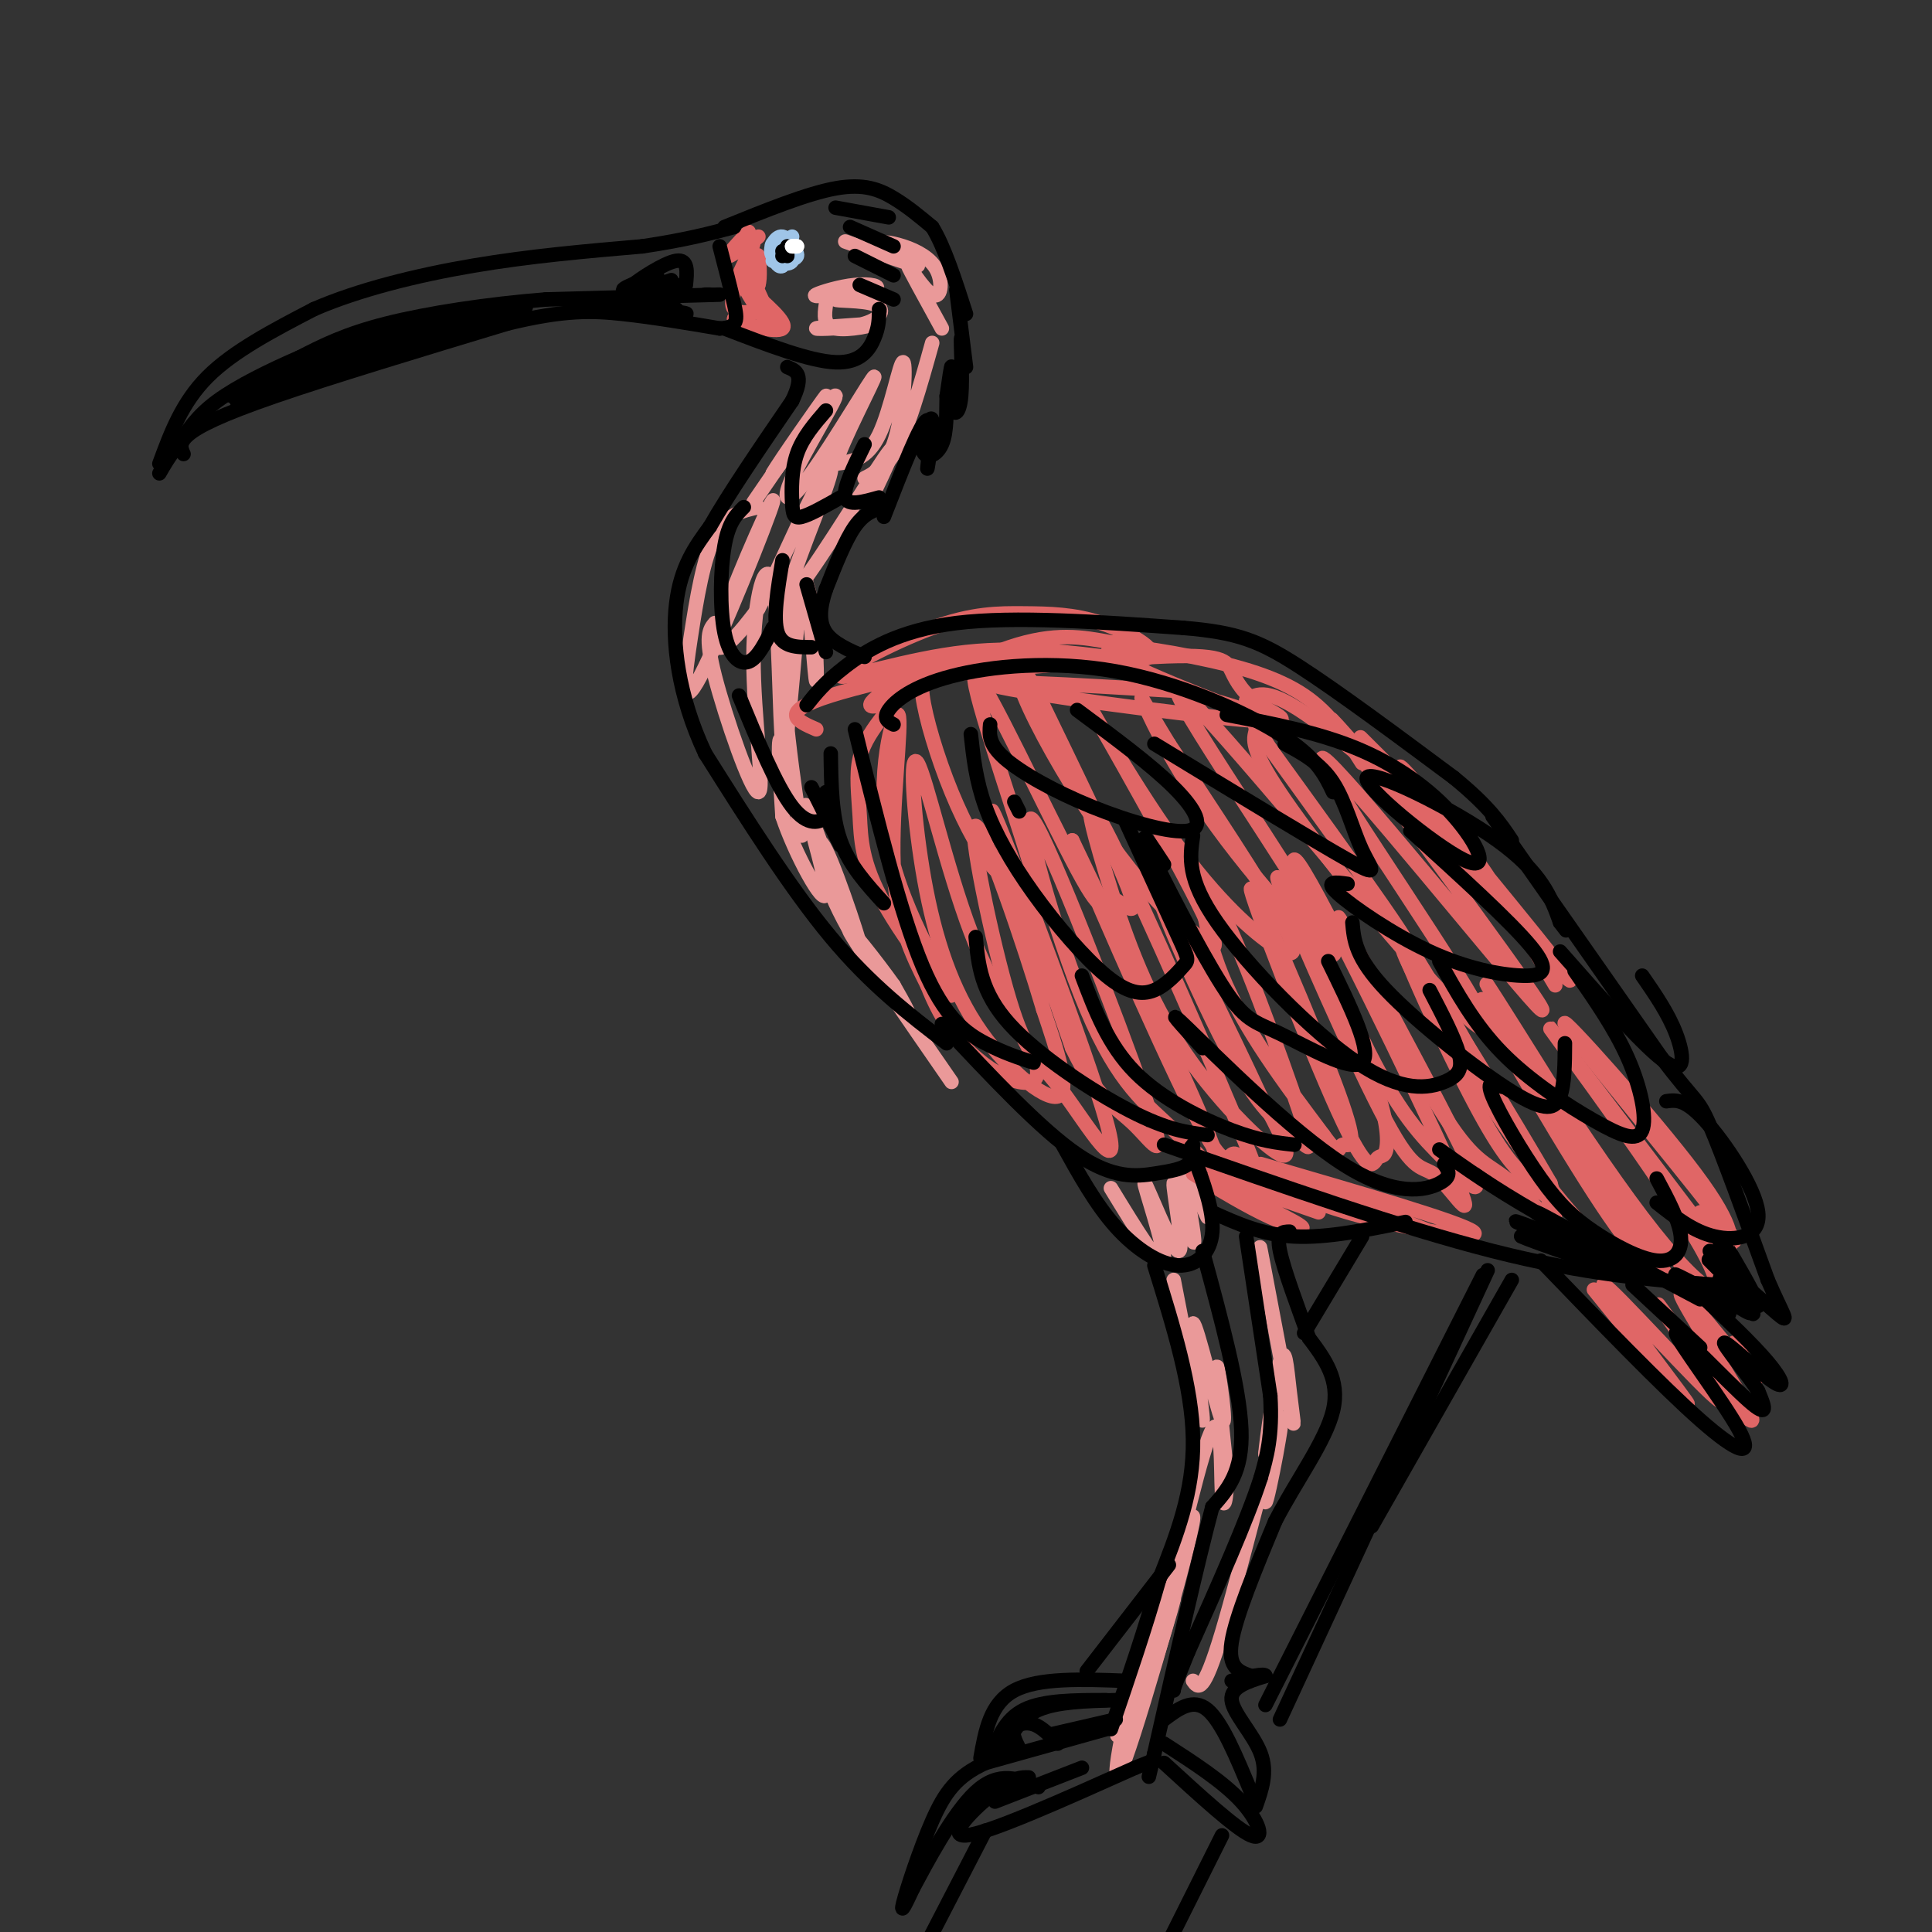 <svg viewBox='0 0 400 400' version='1.1' xmlns='http://www.w3.org/2000/svg' xmlns:xlink='http://www.w3.org/1999/xlink'><rect x="0" y="0" width="400" height="400" fill="#333333" stroke="none"/><g fill='none' stroke='#ea9999' stroke-width='3' stroke-linecap='round' stroke-linejoin='round'><path d='M172,61c-1.971,0.241 -3.942,0.481 -3,0c0.942,-0.481 4.796,-1.684 8,-2c3.204,-0.316 5.759,0.256 4,1c-1.759,0.744 -7.830,1.661 -8,2c-0.170,0.339 5.563,0.101 8,1c2.437,0.899 1.579,2.934 -2,4c-3.579,1.066 -9.880,1.162 -10,1c-0.120,-0.162 5.940,-0.581 12,-1'/><path d='M181,67c0.178,0.289 -5.378,1.511 -8,1c-2.622,-0.511 -2.311,-2.756 -2,-5'/><path d='M175,50c7.198,2.541 14.397,5.083 15,5c0.603,-0.083 -5.389,-2.790 -7,-4c-1.611,-1.210 1.160,-0.924 4,0c2.840,0.924 5.751,2.485 7,5c1.249,2.515 0.836,5.985 -1,5c-1.836,-0.985 -5.096,-6.424 -5,-6c0.096,0.424 3.548,6.712 7,13'/><path d='M193,71c-2.543,9.110 -5.085,18.220 -8,23c-2.915,4.780 -6.201,5.231 -6,5c0.201,-0.231 3.889,-1.144 6,-7c2.111,-5.856 2.645,-16.653 2,-17c-0.645,-0.347 -2.470,9.758 -5,15c-2.530,5.242 -5.765,5.621 -9,6'/><path d='M173,96c1.094,-4.260 8.329,-17.909 8,-18c-0.329,-0.091 -8.222,13.378 -13,20c-4.778,6.622 -6.440,6.398 -4,1c2.440,-5.398 8.983,-15.971 9,-17c0.017,-1.029 -6.491,7.485 -13,16'/><path d='M160,98c1.089,-2.044 10.311,-15.156 11,-16c0.689,-0.844 -7.156,10.578 -15,22'/><path d='M157,105c-3.321,0.739 -6.641,1.478 -9,6c-2.359,4.522 -3.756,12.828 -5,21c-1.244,8.172 -2.333,16.212 2,8c4.333,-8.212 14.089,-32.675 15,-36c0.911,-3.325 -7.024,14.490 -10,23c-2.976,8.510 -0.993,7.717 1,6c1.993,-1.717 3.997,-4.359 6,-7'/><path d='M157,126c3.040,-5.686 7.641,-16.402 11,-23c3.359,-6.598 5.478,-9.078 3,-2c-2.478,7.078 -9.552,23.713 -7,22c2.552,-1.713 14.729,-21.775 19,-28c4.271,-6.225 0.635,1.388 -3,9'/><path d='M148,129c-1.079,1.284 -2.158,2.568 0,11c2.158,8.432 7.553,24.011 9,24c1.447,-0.011 -1.056,-15.611 -1,-28c0.056,-12.389 2.669,-21.566 4,-15c1.331,6.566 1.380,28.876 2,33c0.620,4.124 1.810,-9.938 3,-24'/><path d='M165,130c0.791,-7.306 1.268,-13.570 2,-9c0.732,4.570 1.719,19.975 2,20c0.281,0.025 -0.143,-15.330 -2,-20c-1.857,-4.670 -5.147,1.346 -5,15c0.147,13.654 3.732,34.945 4,37c0.268,2.055 -2.781,-15.127 -4,-19c-1.219,-3.873 -0.610,5.564 0,15'/><path d='M162,169c2.489,7.601 8.710,19.105 9,16c0.290,-3.105 -5.351,-20.818 -4,-18c1.351,2.818 9.693,26.167 11,29c1.307,2.833 -4.423,-14.849 -7,-20c-2.577,-5.151 -2.002,2.229 2,11c4.002,8.771 11.429,18.935 14,22c2.571,3.065 0.285,-0.967 -2,-5'/><path d='M185,204c-3.244,-4.600 -10.356,-13.600 -9,-11c1.356,2.600 11.178,16.800 21,31'/><path d='M243,265c2.955,15.250 5.911,30.501 6,29c0.089,-1.501 -2.687,-19.753 -2,-20c0.687,-0.247 4.839,17.510 6,20c1.161,2.490 -0.668,-10.289 -1,-11c-0.332,-0.711 0.834,10.644 2,22'/><path d='M254,305c0.071,5.583 -0.750,8.542 -1,4c-0.250,-4.542 0.071,-16.583 -2,-13c-2.071,3.583 -6.536,22.792 -11,42'/><path d='M240,338c-4.653,13.989 -10.785,27.961 -8,18c2.785,-9.961 14.489,-43.856 15,-42c0.511,1.856 -10.170,39.461 -14,50c-3.830,10.539 -0.809,-5.989 2,-16c2.809,-10.011 5.404,-13.506 8,-17'/><path d='M243,331c-1.200,5.222 -8.200,26.778 -10,32c-1.800,5.222 1.600,-5.889 5,-17'/><path d='M247,348c1.057,1.494 2.115,2.989 6,-10c3.885,-12.989 10.598,-40.461 12,-44c1.402,-3.539 -2.507,16.855 -3,17c-0.493,0.145 2.431,-19.959 3,-25c0.569,-5.041 -1.215,4.979 -3,15'/><path d='M262,301c0.123,-2.144 1.931,-15.003 3,-19c1.069,-3.997 1.400,0.867 2,6c0.600,5.133 1.469,10.536 0,3c-1.469,-7.536 -5.277,-28.010 -6,-32c-0.723,-3.990 1.638,8.505 4,21'/><path d='M230,246c5.332,8.722 10.664,17.444 11,15c0.336,-2.444 -4.324,-16.053 -4,-16c0.324,0.053 5.633,13.767 7,14c1.367,0.233 -1.209,-13.014 -1,-14c0.209,-0.986 3.203,10.290 4,12c0.797,1.710 -0.601,-6.145 -2,-14'/><path d='M245,243c0.500,-0.833 2.750,4.083 5,9'/></g>
<g fill='none' stroke='#e06666' stroke-width='3' stroke-linecap='round' stroke-linejoin='round'><path d='M183,148c-2.105,2.789 -4.210,5.578 -5,9c-0.790,3.422 -0.264,7.479 0,12c0.264,4.521 0.265,9.508 5,18c4.735,8.492 14.205,20.488 14,19c-0.205,-1.488 -10.086,-16.461 -13,-31c-2.914,-14.539 1.139,-28.645 2,-27c0.861,1.645 -1.468,19.041 -1,31c0.468,11.959 3.734,18.479 7,25'/><path d='M192,204c2.607,6.661 5.626,10.813 9,14c3.374,3.187 7.105,5.409 10,6c2.895,0.591 4.954,-0.449 3,-5c-1.954,-4.551 -7.919,-12.612 -13,-26c-5.081,-13.388 -9.276,-32.101 -11,-35c-1.724,-2.899 -0.978,10.017 1,22c1.978,11.983 5.186,23.034 11,32c5.814,8.966 14.232,15.847 17,15c2.768,-0.847 -0.116,-9.424 -3,-18'/><path d='M216,209c-3.950,-13.377 -12.326,-37.818 -14,-38c-1.674,-0.182 3.352,23.896 7,36c3.648,12.104 5.916,12.234 11,19c5.084,6.766 12.984,20.168 9,6c-3.984,-14.168 -19.853,-55.905 -23,-63c-3.147,-7.095 6.426,20.453 16,48'/><path d='M222,217c4.893,10.341 9.126,12.194 13,16c3.874,3.806 7.390,9.564 2,-6c-5.390,-15.564 -19.685,-52.449 -23,-57c-3.315,-4.551 4.348,23.234 11,39c6.652,15.766 12.291,19.514 18,25c5.709,5.486 11.488,12.710 8,3c-3.488,-9.710 -16.244,-36.355 -29,-63'/><path d='M222,174c0.780,2.633 17.231,40.715 25,56c7.769,15.285 6.855,7.773 9,9c2.145,1.227 7.348,11.192 2,-2c-5.348,-13.192 -21.248,-49.540 -28,-63c-6.752,-13.460 -4.356,-4.030 -1,7c3.356,11.030 7.673,23.662 15,35c7.327,11.338 17.665,21.382 21,23c3.335,1.618 -0.332,-5.191 -4,-12'/><path d='M261,227c-6.097,-13.203 -19.341,-40.212 -21,-42c-1.659,-1.788 8.266,21.645 15,34c6.734,12.355 10.277,13.631 13,16c2.723,2.369 4.627,5.831 1,-5c-3.627,-10.831 -12.784,-35.954 -17,-43c-4.216,-7.046 -3.490,3.987 1,15c4.490,11.013 12.745,22.007 21,33'/><path d='M274,235c3.853,5.354 2.986,2.239 4,2c1.014,-0.239 3.911,2.399 -1,-11c-4.911,-13.399 -17.629,-42.837 -18,-42c-0.371,0.837 11.605,31.947 18,46c6.395,14.053 7.208,11.050 8,10c0.792,-1.050 1.563,-0.147 2,-2c0.437,-1.853 0.541,-6.460 -4,-18c-4.541,-11.540 -13.726,-30.011 -17,-36c-3.274,-5.989 -0.637,0.506 2,7'/><path d='M268,191c4.411,10.472 14.438,33.151 20,43c5.562,9.849 6.661,6.866 10,10c3.339,3.134 8.920,12.384 2,-3c-6.920,-15.384 -26.340,-55.401 -31,-62c-4.660,-6.599 5.442,20.221 13,36c7.558,15.779 12.573,20.517 17,25c4.427,4.483 8.265,8.709 6,3c-2.265,-5.709 -10.632,-21.355 -19,-37'/><path d='M286,206c-5.865,-11.111 -11.029,-20.389 -8,-14c3.029,6.389 14.250,28.445 21,39c6.750,10.555 9.031,9.609 14,14c4.969,4.391 12.628,14.118 7,2c-5.628,-12.118 -24.544,-46.081 -29,-52c-4.456,-5.919 5.548,16.207 12,29c6.452,12.793 9.352,16.252 12,19c2.648,2.748 5.042,4.785 6,5c0.958,0.215 0.479,-1.393 0,-3'/><path d='M321,245c-6.882,-11.932 -24.088,-40.262 -29,-47c-4.912,-6.738 2.470,8.114 11,22c8.530,13.886 18.207,26.804 24,33c5.793,6.196 7.701,5.668 11,8c3.299,2.332 7.987,7.522 0,-6c-7.987,-13.522 -28.650,-45.756 -31,-48c-2.350,-2.244 13.614,25.502 23,40c9.386,14.498 12.193,15.749 15,17'/><path d='M345,264c-7.647,-13.547 -34.265,-55.915 -37,-60c-2.735,-4.085 18.411,30.111 32,48c13.589,17.889 19.620,19.470 12,6c-7.620,-13.470 -28.891,-41.991 -31,-45c-2.109,-3.009 14.946,19.496 32,42'/><path d='M353,255c5.934,7.704 4.770,5.965 5,4c0.230,-1.965 1.856,-4.156 -7,-16c-8.856,-11.844 -28.192,-33.343 -27,-31c1.192,2.343 22.912,28.526 31,39c8.088,10.474 2.544,5.237 -3,0'/><path d='M261,241c20.708,6.029 41.416,12.057 44,14c2.584,1.943 -12.957,-0.201 -26,-4c-13.043,-3.799 -23.589,-9.254 -18,-8c5.589,1.254 27.311,9.215 35,12c7.689,2.785 1.344,0.392 -5,-2'/><path d='M291,253c-1.167,-0.500 -1.583,-0.750 -2,-1'/><path d='M247,243c5.560,3.381 11.119,6.762 16,9c4.881,2.238 9.083,3.333 5,1c-4.083,-2.333 -16.452,-8.095 -17,-9c-0.548,-0.905 10.726,3.048 22,7'/><path d='M330,267c10.796,13.341 21.592,26.683 19,23c-2.592,-3.683 -18.571,-24.389 -17,-24c1.571,0.389 20.692,21.874 24,24c3.308,2.126 -9.198,-15.107 -12,-19c-2.802,-3.893 4.099,5.553 11,15'/><path d='M355,286c4.368,5.408 9.789,11.429 7,6c-2.789,-5.429 -13.789,-22.308 -14,-24c-0.211,-1.692 10.368,11.802 14,16c3.632,4.198 0.316,-0.901 -3,-6'/><path d='M169,151c-4.026,-1.756 -8.052,-3.513 3,-7c11.052,-3.487 37.182,-8.705 42,-10c4.818,-1.295 -11.678,1.333 -22,5c-10.322,3.667 -14.471,8.372 -10,7c4.471,-1.372 17.563,-8.821 27,-12c9.437,-3.179 15.218,-2.090 21,-1'/><path d='M230,133c3.543,0.189 1.900,1.161 2,2c0.100,0.839 1.944,1.545 -3,1c-4.944,-0.545 -16.678,-2.342 -29,-1c-12.322,1.342 -25.234,5.821 -26,5c-0.766,-0.821 10.615,-6.944 19,-10c8.385,-3.056 13.773,-3.046 19,-3c5.227,0.046 10.292,0.128 16,2c5.708,1.872 12.059,5.535 10,7c-2.059,1.465 -12.530,0.733 -23,0'/><path d='M215,136c-11.660,1.173 -29.309,4.105 -24,4c5.309,-0.105 33.578,-3.246 48,-4c14.422,-0.754 14.997,0.878 16,3c1.003,2.122 2.434,4.734 6,7c3.566,2.266 9.268,4.187 -4,3c-13.268,-1.187 -45.505,-5.482 -51,-7c-5.495,-1.518 15.753,-0.259 37,1'/><path d='M243,143c12.942,2.568 26.797,8.486 22,7c-4.797,-1.486 -28.244,-10.378 -34,-14c-5.756,-3.622 6.181,-1.975 16,0c9.819,1.975 17.520,4.279 23,8c5.480,3.721 8.740,8.861 12,14'/><path d='M258,145c2.244,-1.446 4.488,-2.893 14,4c9.512,6.893 26.292,22.125 27,22c0.708,-0.125 -14.655,-15.607 -17,-18c-2.345,-2.393 8.327,8.304 19,19'/><path d='M193,138c-1.289,0.749 -2.578,1.499 -2,6c0.578,4.501 3.022,12.754 6,20c2.978,7.246 6.491,13.485 9,16c2.509,2.515 4.013,1.305 6,3c1.987,1.695 4.457,6.293 1,-5c-3.457,-11.293 -12.841,-38.479 -11,-38c1.841,0.479 14.906,28.623 21,40c6.094,11.377 5.218,5.986 7,6c1.782,0.014 6.224,5.433 4,-1c-2.224,-6.433 -11.112,-24.716 -20,-43'/><path d='M214,142c-4.189,-7.440 -4.661,-4.538 -2,2c2.661,6.538 8.457,16.714 14,25c5.543,8.286 10.834,14.681 14,18c3.166,3.319 4.206,3.560 7,6c2.794,2.440 7.343,7.078 2,-4c-5.343,-11.078 -20.578,-37.872 -23,-42c-2.422,-4.128 7.969,14.409 17,27c9.031,12.591 16.701,19.236 21,22c4.299,2.764 5.228,1.647 1,-6c-4.228,-7.647 -13.614,-21.823 -23,-36'/><path d='M242,154c-5.187,-8.465 -6.655,-11.626 -5,-8c1.655,3.626 6.432,14.041 17,28c10.568,13.959 26.925,31.463 21,20c-5.925,-11.463 -34.134,-51.894 -31,-51c3.134,0.894 37.610,43.113 46,52c8.390,8.887 -9.305,-15.556 -27,-40'/><path d='M263,155c-4.716,-7.257 -3.008,-5.398 -3,-4c0.008,1.398 -1.686,2.335 3,10c4.686,7.665 15.750,22.057 27,35c11.250,12.943 22.686,24.438 15,11c-7.686,-13.438 -34.492,-51.810 -31,-50c3.492,1.810 37.284,43.803 44,51c6.716,7.197 -13.642,-20.401 -34,-48'/><path d='M284,160c-8.576,-11.562 -13.016,-16.468 -1,-3c12.016,13.468 40.489,45.311 42,46c1.511,0.689 -23.939,-29.776 -32,-40c-8.061,-10.224 1.268,-0.207 9,10c7.732,10.207 13.866,20.603 20,31'/><path d='M155,48c-2.524,2.689 -5.047,5.378 -4,5c1.047,-0.378 5.665,-3.822 6,-4c0.335,-0.178 -3.611,2.911 -4,3c-0.389,0.089 2.780,-2.822 3,-2c0.220,0.822 -2.509,5.378 -3,7c-0.491,1.622 1.254,0.311 3,-1'/><path d='M156,56c0.655,-1.214 0.792,-3.750 1,-3c0.208,0.750 0.488,4.786 0,6c-0.488,1.214 -1.744,-0.393 -3,-2'/><path d='M154,57c-1.345,1.298 -3.208,5.542 -2,7c1.208,1.458 5.488,0.131 6,0c0.512,-0.131 -2.744,0.935 -6,2'/><path d='M152,66c1.644,1.156 8.756,3.044 10,2c1.244,-1.044 -3.378,-5.022 -8,-9'/><path d='M154,59c0.440,1.393 5.542,9.375 6,9c0.458,-0.375 -3.726,-9.107 -5,-12c-1.274,-2.893 0.363,0.054 2,3'/></g>
<g fill='none' stroke='#9fc5e8' stroke-width='3' stroke-linecap='round' stroke-linejoin='round'><path d='M160,54c1.333,-2.083 2.667,-4.167 3,-4c0.333,0.167 -0.333,2.583 -1,5'/><path d='M162,55c-0.580,0.545 -1.531,-0.592 -2,-2c-0.469,-1.408 -0.457,-3.086 1,-3c1.457,0.086 4.359,1.938 4,3c-0.359,1.062 -3.977,1.334 -5,0c-1.023,-1.334 0.551,-4.275 2,-4c1.449,0.275 2.775,3.766 2,5c-0.775,1.234 -3.650,0.210 -4,-1c-0.350,-1.210 1.825,-2.605 4,-4'/></g>
<g fill='none' stroke='#000000' stroke-width='3' stroke-linecap='round' stroke-linejoin='round'><path d='M163,53c0.000,0.000 0.000,-1.000 0,-1'/><path d='M162,52c0.000,0.000 0.000,0.000 0,0'/><path d='M162,53c0.000,0.000 1.000,-2.000 1,-2'/></g>
<g fill='none' stroke='#ffffff' stroke-width='3' stroke-linecap='round' stroke-linejoin='round'><path d='M164,51c0.000,0.000 1.000,0.000 1,0'/><path d='M164,51c0.000,0.000 1.000,0.000 1,0'/></g>
<g fill='none' stroke='#000000' stroke-width='3' stroke-linecap='round' stroke-linejoin='round'><path d='M146,61c0.000,0.000 1.000,0.000 1,0'/><path d='M149,61c0.000,0.000 -36.000,1.000 -36,1'/><path d='M113,62c-12.133,0.956 -24.467,2.844 -33,5c-8.533,2.156 -13.267,4.578 -18,7'/><path d='M62,74c-6.222,2.689 -12.778,5.911 -17,9c-4.222,3.089 -6.111,6.044 -8,9'/><path d='M37,92c-2.000,2.500 -3.000,4.250 -4,6'/><path d='M33,96c2.333,-6.333 4.667,-12.667 10,-18c5.333,-5.333 13.667,-9.667 22,-14'/><path d='M65,64c9.200,-4.000 21.200,-7.000 33,-9c11.800,-2.000 23.400,-3.000 35,-4'/><path d='M133,51c9.000,-1.333 14.000,-2.667 19,-4'/><path d='M142,59c0.267,-2.711 0.533,-5.422 -2,-5c-2.533,0.422 -7.867,3.978 -9,5c-1.133,1.022 1.933,-0.489 5,-2'/><path d='M136,57c-1.267,0.400 -6.933,2.400 -7,3c-0.067,0.600 5.467,-0.200 11,-1'/><path d='M38,94c-0.511,-1.133 -1.022,-2.267 1,-4c2.022,-1.733 6.578,-4.067 18,-8c11.422,-3.933 29.711,-9.467 48,-15'/><path d='M105,67c11.911,-2.911 17.689,-2.689 24,-2c6.311,0.689 13.156,1.844 20,3'/><path d='M149,68c3.911,-0.111 3.689,-1.889 3,-5c-0.689,-3.111 -1.844,-7.556 -3,-12'/><path d='M150,47c8.556,-3.467 17.111,-6.933 23,-8c5.889,-1.067 9.111,0.267 12,2c2.889,1.733 5.444,3.867 8,6'/><path d='M193,47c2.500,4.000 4.750,11.000 7,18'/><path d='M150,68c8.844,3.400 17.689,6.800 23,7c5.311,0.200 7.089,-2.800 8,-5c0.911,-2.200 0.956,-3.600 1,-5'/><path d='M182,65c0.167,-1.000 0.083,-1.000 0,-1'/><path d='M198,60c0.975,7.770 1.950,15.540 2,16c0.050,0.460 -0.826,-6.391 -1,-6c-0.174,0.391 0.356,8.022 0,12c-0.356,3.978 -1.596,4.302 -2,2c-0.404,-2.302 0.027,-7.229 0,-8c-0.027,-0.771 -0.514,2.615 -1,6'/><path d='M196,82c-0.100,2.975 0.152,7.414 -1,10c-1.152,2.586 -3.706,3.320 -4,1c-0.294,-2.320 1.674,-7.694 2,-6c0.326,1.694 -0.989,10.456 -1,10c-0.011,-0.456 1.283,-10.130 0,-10c-1.283,0.130 -5.141,10.065 -9,20'/><path d='M183,105c-2.000,0.583 -4.000,1.167 -6,4c-2.000,2.833 -4.000,7.917 -6,13'/><path d='M171,122c-1.289,3.800 -1.511,6.800 0,9c1.511,2.200 4.756,3.600 8,5'/><path d='M167,146c1.867,-2.356 3.733,-4.711 8,-8c4.267,-3.289 10.933,-7.511 23,-9c12.067,-1.489 29.533,-0.244 47,1'/><path d='M245,130c11.222,0.911 15.778,2.689 24,8c8.222,5.311 20.111,14.156 32,23'/><path d='M301,161c7.333,6.000 9.667,9.500 12,13'/><path d='M309,169c0.000,0.000 35.000,50.000 35,50'/><path d='M344,219c7.133,9.467 7.467,8.133 10,14c2.533,5.867 7.267,18.933 12,32'/><path d='M366,265c3.113,7.266 4.894,9.431 2,7c-2.894,-2.431 -10.463,-9.458 -11,-9c-0.537,0.458 5.959,8.401 6,9c0.041,0.599 -6.374,-6.146 -7,-7c-0.626,-0.854 4.535,4.185 6,6c1.465,1.815 -0.768,0.408 -3,-1'/><path d='M359,270c-4.247,-2.126 -13.365,-6.941 -12,-6c1.365,0.941 13.214,7.638 15,7c1.786,-0.638 -6.490,-8.611 -8,-10c-1.510,-1.389 3.745,3.805 9,9'/><path d='M363,270c-0.200,-1.889 -5.200,-11.111 -5,-11c0.200,0.111 5.600,9.556 5,9c-0.600,-0.556 -7.200,-11.111 -7,-11c0.200,0.111 7.200,10.889 8,13c0.800,2.111 -4.600,-4.444 -10,-11'/><path d='M352,269c0.000,0.000 -34.000,-18.000 -34,-18'/><path d='M318,251c-9.000,-5.167 -14.500,-9.083 -20,-13'/><path d='M299,241c0.869,1.286 1.738,2.571 -1,4c-2.738,1.429 -9.083,3.000 -20,-4c-10.917,-7.000 -26.405,-22.571 -32,-28c-5.595,-5.429 -1.298,-0.714 3,4'/><path d='M268,237c-3.511,-0.378 -7.022,-0.756 -13,-3c-5.978,-2.244 -14.422,-6.356 -20,-12c-5.578,-5.644 -8.289,-12.822 -11,-20'/><path d='M250,235c-4.133,-0.511 -8.267,-1.022 -16,-5c-7.733,-3.978 -19.067,-11.422 -25,-18c-5.933,-6.578 -6.467,-12.289 -7,-18'/><path d='M214,220c-3.089,-1.000 -6.178,-2.000 -10,-4c-3.822,-2.000 -8.378,-5.000 -13,-16c-4.622,-11.000 -9.311,-30.000 -14,-49'/><path d='M183,187c-3.583,-3.917 -7.167,-7.833 -9,-13c-1.833,-5.167 -1.917,-11.583 -2,-18'/><path d='M185,150c-1.118,-0.590 -2.236,-1.180 -1,-3c1.236,-1.820 4.826,-4.869 13,-7c8.174,-2.131 20.931,-3.343 34,-1c13.069,2.343 26.448,8.241 34,13c7.552,4.759 9.276,8.380 11,12'/><path d='M254,148c9.422,1.805 18.844,3.609 27,7c8.156,3.391 15.047,8.367 20,14c4.953,5.633 7.967,11.922 2,9c-5.967,-2.922 -20.914,-15.056 -20,-17c0.914,-1.944 17.690,6.302 27,13c9.310,6.698 11.155,11.849 13,17'/><path d='M323,191c2.167,2.833 1.083,1.417 0,0'/><path d='M211,168c0.000,0.000 -1.000,-2.000 -1,-2'/><path d='M201,152c0.522,4.783 1.043,9.565 3,15c1.957,5.435 5.348,11.522 10,18c4.652,6.478 10.564,13.346 15,17c4.436,3.654 7.395,4.093 10,3c2.605,-1.093 4.855,-3.717 6,-5c1.145,-1.283 1.184,-1.224 -1,-6c-2.184,-4.776 -6.592,-14.388 -11,-24'/><path d='M241,179c-2.750,-4.217 -5.499,-8.434 -3,-3c2.499,5.434 10.247,20.518 15,28c4.753,7.482 6.510,7.360 12,10c5.490,2.640 14.711,8.040 17,6c2.289,-2.040 -2.356,-11.520 -7,-21'/><path d='M247,173c-0.659,4.472 -1.317,8.944 5,18c6.317,9.056 19.611,22.695 29,29c9.389,6.305 14.874,5.274 18,4c3.126,-1.274 3.893,-2.793 3,-6c-0.893,-3.207 -3.447,-8.104 -6,-13'/><path d='M280,191c0.310,3.637 0.619,7.274 7,14c6.381,6.726 18.833,16.542 26,21c7.167,4.458 9.048,3.560 10,1c0.952,-2.560 0.976,-6.780 1,-11'/><path d='M298,199c3.652,6.596 7.305,13.193 13,19c5.695,5.807 13.434,10.825 19,14c5.566,3.175 8.960,4.509 10,2c1.040,-2.509 -0.274,-8.860 -3,-15c-2.726,-6.140 -6.863,-12.070 -11,-18'/><path d='M323,197c8.911,10.111 17.822,20.222 22,23c4.178,2.778 3.622,-1.778 2,-6c-1.622,-4.222 -4.311,-8.111 -7,-12'/><path d='M241,237c24.500,8.583 49.000,17.167 68,22c19.000,4.833 32.500,5.917 46,7'/><path d='M319,257c9.350,3.103 18.699,6.205 15,5c-3.699,-1.205 -20.447,-6.718 -19,-6c1.447,0.718 21.089,7.667 21,7c-0.089,-0.667 -19.909,-8.949 -22,-10c-2.091,-1.051 13.545,5.128 19,7c5.455,1.872 0.727,-0.564 -4,-3'/><path d='M329,257c-3.822,-2.289 -11.378,-6.511 -11,-6c0.378,0.511 8.689,5.756 17,11'/><path d='M319,261c12.531,13.000 25.062,26.000 33,33c7.938,7.000 11.282,8.000 8,2c-3.282,-6.000 -13.191,-19.000 -13,-20c0.191,-1.000 10.483,10.000 15,14c4.517,4.000 3.258,1.000 2,-2'/><path d='M364,288c-1.853,-3.078 -7.486,-9.774 -7,-10c0.486,-0.226 7.093,6.016 10,8c2.907,1.984 2.116,-0.290 -1,-4c-3.116,-3.710 -8.558,-8.855 -14,-14'/><path d='M195,212c10.226,10.923 20.452,21.845 28,27c7.548,5.155 12.417,4.542 16,4c3.583,-0.542 5.881,-1.012 7,-2c1.119,-0.988 1.060,-2.494 1,-4'/><path d='M196,216c-7.833,-6.000 -15.667,-12.000 -24,-22c-8.333,-10.000 -17.167,-24.000 -26,-38'/><path d='M146,156c-5.689,-12.089 -6.911,-23.311 -6,-31c0.911,-7.689 3.956,-11.844 7,-16'/><path d='M147,109c4.000,-7.000 10.500,-16.500 17,-26'/><path d='M164,83c2.667,-5.500 0.833,-6.250 -1,-7'/><path d='M220,237c3.411,6.167 6.821,12.333 11,17c4.179,4.667 9.125,7.833 13,8c3.875,0.167 6.679,-2.667 7,-7c0.321,-4.333 -1.839,-10.167 -4,-16'/><path d='M247,239c-0.667,-2.667 -0.333,-1.333 0,0'/><path d='M251,251c5.167,2.333 10.333,4.667 17,5c6.667,0.333 14.833,-1.333 23,-3'/><path d='M249,259c3.833,14.083 7.667,28.167 8,37c0.333,8.833 -2.833,12.417 -6,16'/><path d='M251,312c-3.000,11.167 -7.500,31.083 -12,51'/><path d='M239,363c-2.000,8.500 -1.000,4.250 0,0'/><path d='M239,262c3.917,12.583 7.833,25.167 8,36c0.167,10.833 -3.417,19.917 -7,29'/><path d='M240,327c-2.833,10.000 -6.417,20.500 -10,31'/><path d='M229,358c0.000,0.000 -25.000,7.000 -25,7'/><path d='M204,365c-5.976,2.750 -8.417,6.125 -11,12c-2.583,5.875 -5.310,14.250 -6,17c-0.690,2.750 0.655,-0.125 2,-3'/><path d='M189,391c2.622,-4.867 8.178,-15.533 13,-20c4.822,-4.467 8.911,-2.733 13,-1'/><path d='M213,368c-1.511,-0.044 -3.022,-0.089 -7,3c-3.978,3.089 -10.422,9.311 -6,9c4.422,-0.311 19.711,-7.156 35,-14'/><path d='M235,366c5.833,-2.333 2.917,-1.167 0,0'/><path d='M241,361c6.133,3.956 12.267,7.911 16,12c3.733,4.089 5.067,8.311 2,7c-3.067,-1.311 -10.533,-8.156 -18,-15'/><path d='M219,361c-1.644,-1.711 -3.289,-3.422 -5,-4c-1.711,-0.578 -3.489,-0.022 -4,1c-0.511,1.022 0.244,2.511 1,4'/><path d='M231,356c0.000,0.000 -13.000,3.000 -13,3'/><path d='M231,352c-6.083,0.167 -12.167,0.333 -16,2c-3.833,1.667 -5.417,4.833 -7,8'/><path d='M229,352c-6.500,0.000 -13.000,0.000 -17,2c-4.000,2.000 -5.500,6.000 -7,10'/><path d='M203,364c1.000,-5.667 2.000,-11.333 7,-14c5.000,-2.667 14.000,-2.333 23,-2'/><path d='M241,356c3.000,-2.250 6.000,-4.500 9,-2c3.000,2.500 6.000,9.750 9,17'/><path d='M259,371c1.500,3.333 0.750,3.167 0,3'/><path d='M260,374c1.244,-3.533 2.489,-7.067 1,-11c-1.489,-3.933 -5.711,-8.267 -6,-11c-0.289,-2.733 3.356,-3.867 7,-5'/><path d='M262,347c0.000,-0.667 -3.500,0.167 -7,1'/><path d='M259,347c-2.417,-0.833 -4.833,-1.667 -4,-7c0.833,-5.333 4.917,-15.167 9,-25'/><path d='M264,315c4.289,-8.333 10.511,-16.667 12,-23c1.489,-6.333 -1.756,-10.667 -5,-15'/><path d='M271,277c-2.200,-6.156 -5.200,-14.044 -6,-18c-0.800,-3.956 0.600,-3.978 2,-4'/><path d='M258,256c0.000,0.000 5.000,33.000 5,33'/><path d='M263,289c0.500,8.333 -0.750,12.667 -2,17'/><path d='M261,306c-2.833,8.833 -8.917,22.417 -15,36'/><path d='M246,342c-3.000,7.333 -3.000,7.667 -3,8'/><path d='M173,43c0.000,0.000 11.000,2.000 11,2'/><path d='M176,47c0.000,0.000 9.000,4.000 9,4'/><path d='M177,53c0.000,0.000 8.000,4.000 8,4'/><path d='M178,59c0.000,0.000 7.000,3.000 7,3'/><path d='M171,85c-2.411,2.786 -4.821,5.571 -6,9c-1.179,3.429 -1.125,7.500 -1,10c0.125,2.500 0.321,3.429 2,3c1.679,-0.429 4.839,-2.214 8,-4'/><path d='M179,92c-2.250,4.583 -4.500,9.167 -4,11c0.500,1.833 3.750,0.917 7,0'/><path d='M154,105c-1.571,1.565 -3.143,3.131 -4,8c-0.857,4.869 -1.000,13.042 0,18c1.000,4.958 3.143,6.702 5,6c1.857,-0.702 3.429,-3.851 5,-7'/><path d='M162,116c-1.000,6.000 -2.000,12.000 -1,15c1.000,3.000 4.000,3.000 7,3'/><path d='M167,121c0.000,0.000 4.000,14.000 4,14'/><path d='M153,144c3.867,9.378 7.733,18.756 11,23c3.267,4.244 5.933,3.356 7,2c1.067,-1.356 0.533,-3.178 0,-5'/><path d='M168,163c0.000,0.000 6.000,12.000 6,12'/><path d='M266,154c3.696,2.000 7.393,4.000 10,8c2.607,4.000 4.125,10.000 6,14c1.875,4.000 4.107,6.000 -3,2c-7.107,-4.000 -23.554,-14.000 -40,-24'/><path d='M223,147c7.646,5.660 15.292,11.321 20,16c4.708,4.679 6.478,8.378 3,9c-3.478,0.622 -12.206,-1.833 -20,-5c-7.794,-3.167 -14.656,-7.048 -18,-10c-3.344,-2.952 -3.172,-4.976 -3,-7'/><path d='M292,172c10.372,9.405 20.743,18.810 25,24c4.257,5.190 2.399,6.164 -2,6c-4.399,-0.164 -11.338,-1.467 -19,-5c-7.662,-3.533 -16.046,-9.295 -19,-12c-2.954,-2.705 -0.477,-2.352 2,-2'/><path d='M311,225c-1.737,-0.800 -3.474,-1.601 -2,2c1.474,3.601 6.157,11.603 10,17c3.843,5.397 6.844,8.189 11,11c4.156,2.811 9.465,5.641 13,6c3.535,0.359 5.296,-1.755 5,-5c-0.296,-3.245 -2.648,-7.623 -5,-12'/><path d='M345,228c1.940,-0.268 3.881,-0.536 8,4c4.119,4.536 10.417,13.875 11,19c0.583,5.125 -4.548,6.036 -9,5c-4.452,-1.036 -8.226,-4.018 -12,-7'/><path d='M338,266c0.000,0.000 14.000,13.000 14,13'/><path d='M354,269c0.000,0.000 4.000,3.000 4,3'/><path d='M139,58c0.000,0.000 -3.000,1.000 -3,1'/><path d='M130,65c5.583,0.083 11.167,0.167 12,0c0.833,-0.167 -3.083,-0.583 -7,-1'/><path d='M135,64c0.556,-0.111 5.444,0.111 5,0c-0.444,-0.111 -6.222,-0.556 -12,-1'/><path d='M138,62c0.000,0.000 -13.000,1.000 -13,1'/><path d='M51,83c0.000,0.000 43.000,-14.000 43,-14'/><path d='M52,81c0.000,0.000 47.000,-15.000 47,-15'/><path d='M63,77c-7.378,2.133 -14.756,4.267 -3,1c11.756,-3.267 42.644,-11.933 48,-14c5.356,-2.067 -14.822,2.467 -35,7'/><path d='M73,71c-10.000,3.000 -17.500,7.000 -25,11'/><path d='M86,66c0.000,0.000 -37.000,17.000 -37,17'/><path d='M206,373c0.000,0.000 18.000,-7.000 18,-7'/><path d='M204,379c0.000,0.000 -15.000,29.000 -15,29'/><path d='M253,380c0.000,0.000 -16.000,32.000 -16,32'/><path d='M225,346c0.000,0.000 17.000,-22.000 17,-22'/><path d='M265,356c0.000,0.000 43.000,-93.000 43,-93'/><path d='M282,256c0.000,0.000 -12.000,20.000 -12,20'/><path d='M307,264c0.000,0.000 -45.000,89.000 -45,89'/><path d='M313,265c0.000,0.000 -29.000,51.000 -29,51'/></g>
</svg>